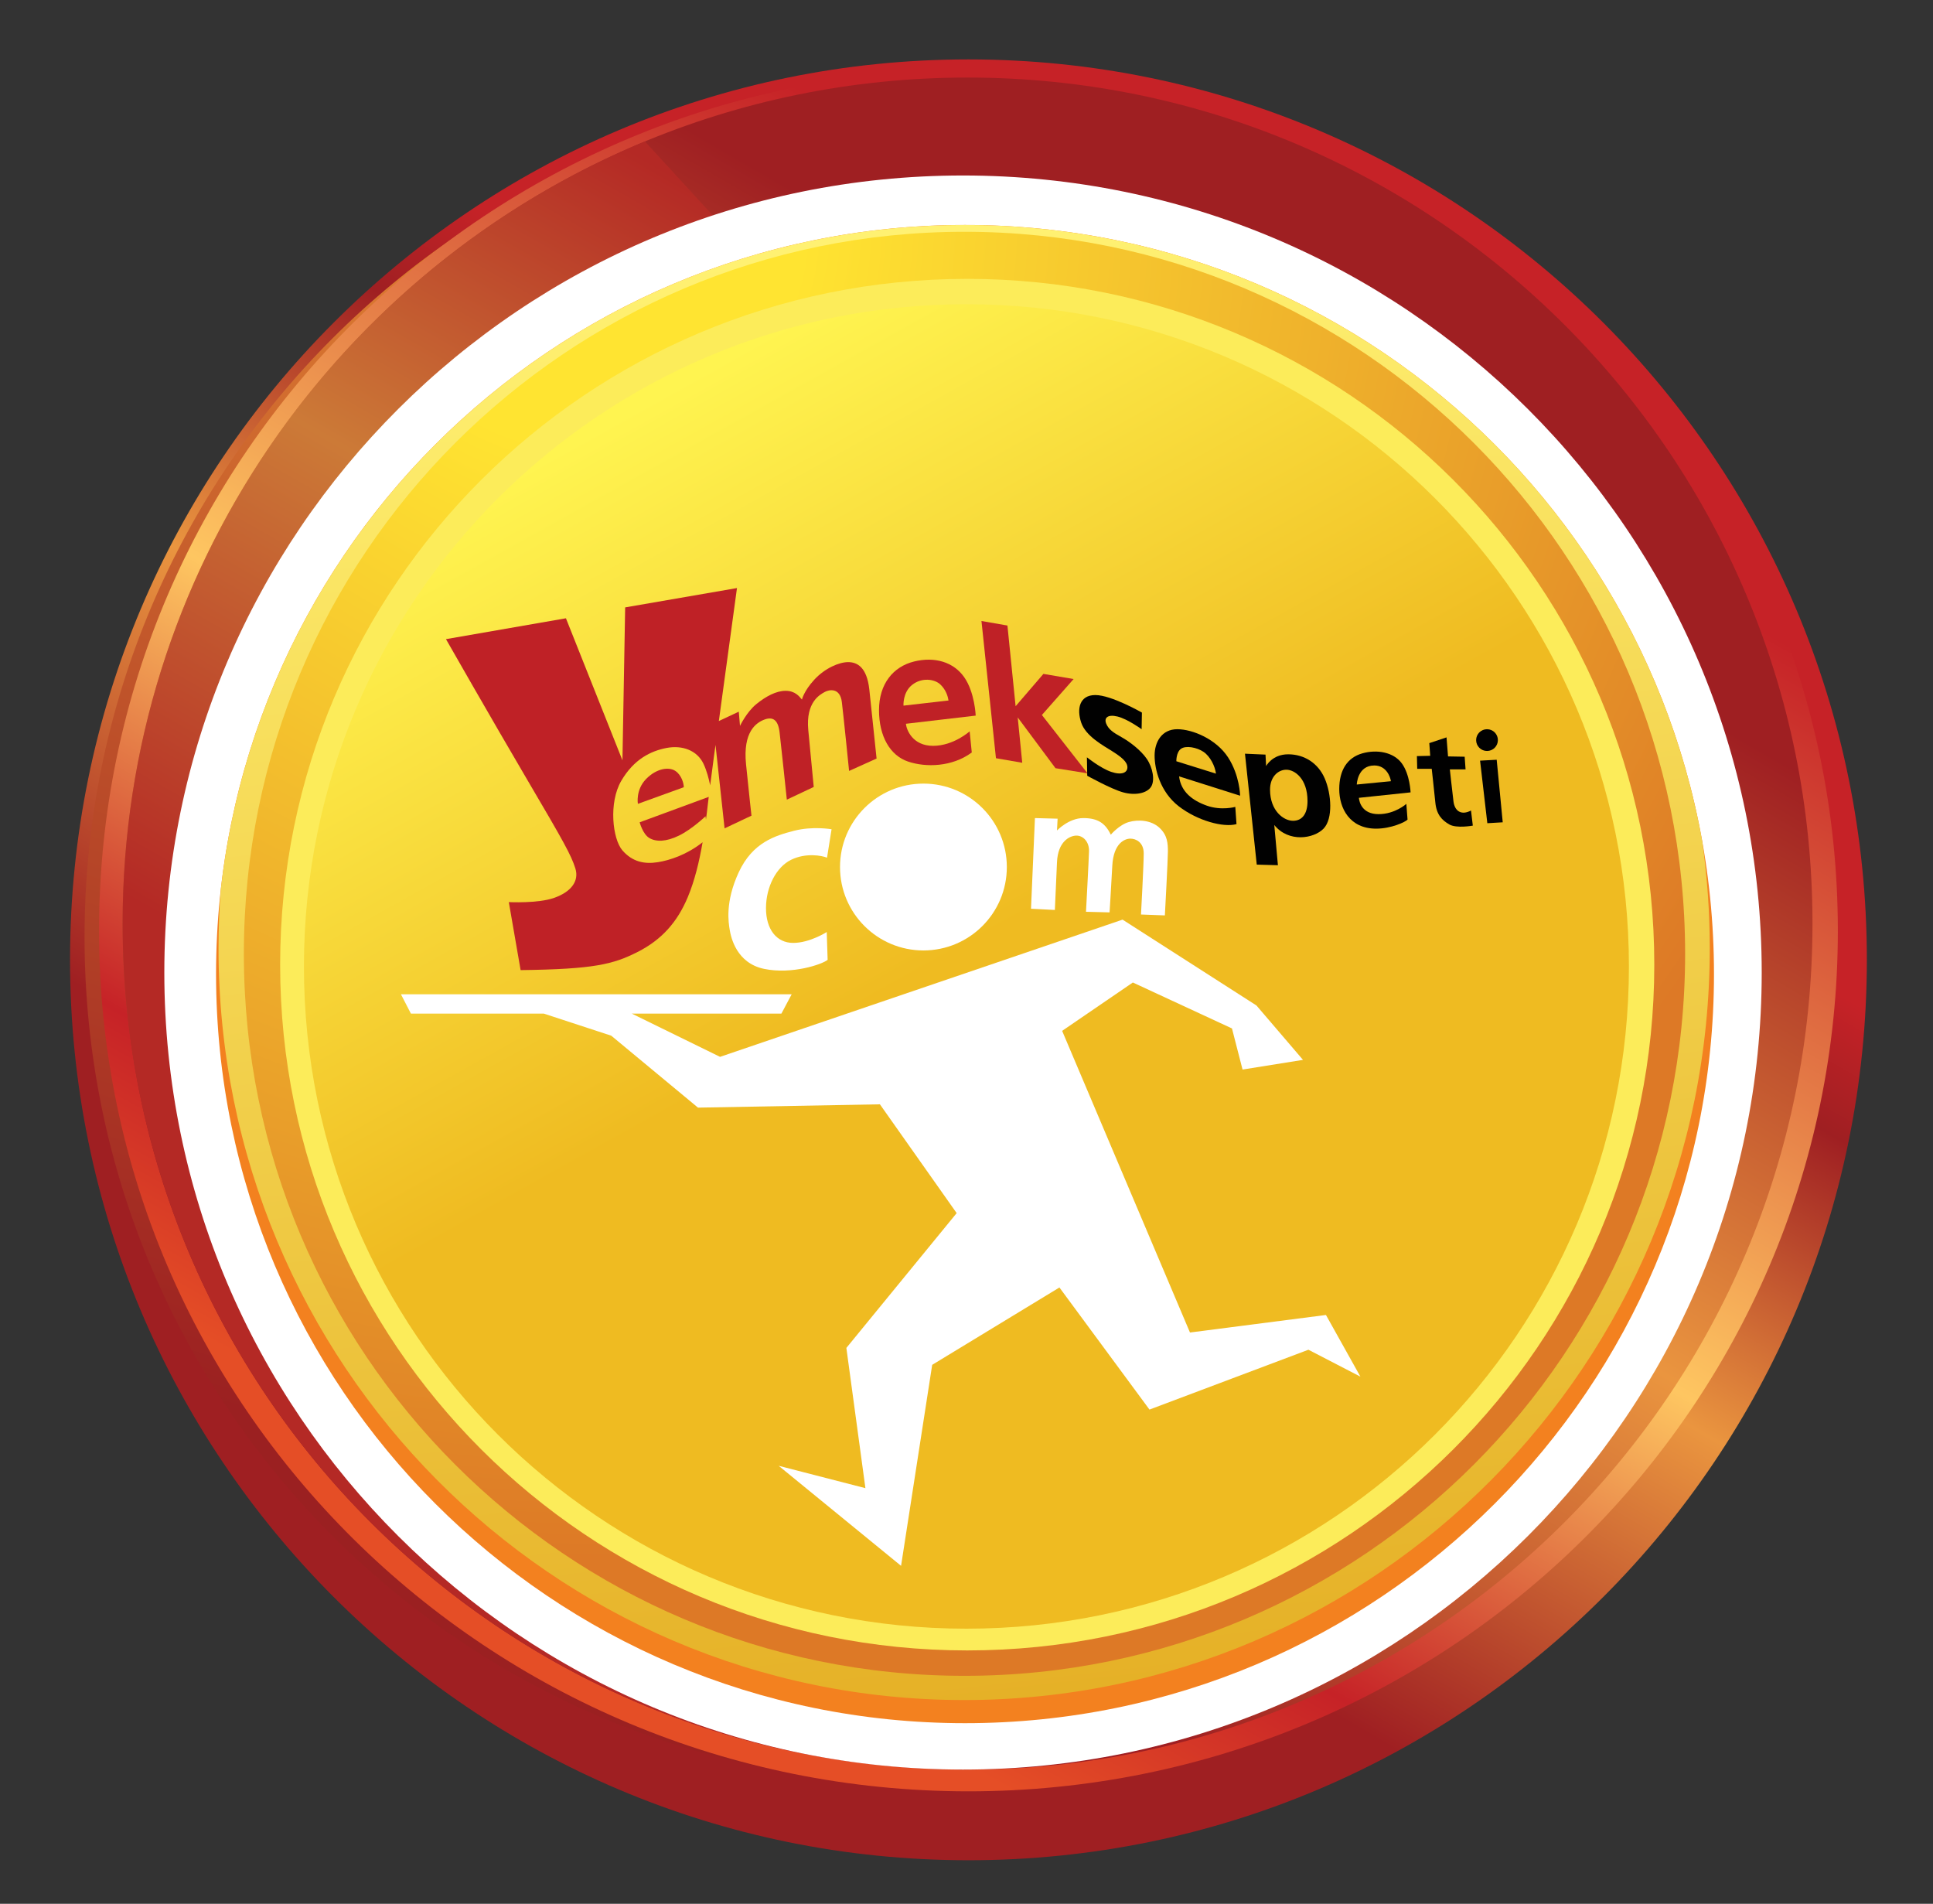 <?xml version="1.0" encoding="utf-8"?>
<!-- Generator: Adobe Illustrator 15.0.0, SVG Export Plug-In . SVG Version: 6.00 Build 0)  -->
<!DOCTYPE svg PUBLIC "-//W3C//DTD SVG 1.1//EN" "http://www.w3.org/Graphics/SVG/1.1/DTD/svg11.dtd">
<svg version="1.1" id="Layer_1" xmlns="http://www.w3.org/2000/svg" xmlns:xlink="http://www.w3.org/1999/xlink" x="0px" y="0px"
	 width="196px" height="193px" viewBox="0 0 196 193" enable-background="new 0 0 196 193" xml:space="preserve">
<rect x="0" y="0" width="196" height="193" fill="#333333" stroke="none"/>
<g>
	<defs>
		<path id="SVGID_1_" d="M7.101,97.304c0,50.412,40.786,91.281,91.097,91.281c50.312,0,91.096-40.869,91.096-91.281
			c0-50.413-40.784-91.281-91.096-91.281C47.887,6.023,7.101,46.891,7.101,97.304"/>
	</defs>
	<clipPath id="SVGID_2_">
		<use xlink:href="#SVGID_1_"  overflow="visible"/>
	</clipPath>
	
		<linearGradient id="SVGID_3_" gradientUnits="userSpaceOnUse" x1="-16" y1="202" x2="-15" y2="202" gradientTransform="matrix(-44.81 77.613 77.613 44.81 -16275.779 -7748.46)">
		<stop  offset="0" style="stop-color:#C62227"/>
		<stop  offset="0.143" style="stop-color:#9F1F22"/>
		<stop  offset="0.511" style="stop-color:#EA953F"/>
		<stop  offset="1" style="stop-color:#9F1F22"/>
	</linearGradient>
	<polygon clip-path="url(#SVGID_2_)" fill="url(#SVGID_3_)" points="268.346,51.664 143.746,267.477 -71.951,142.944 
		52.649,-72.869 	"/>
</g>
<g>
	<defs>
		<path id="SVGID_4_" d="M8.573,95.006c0,47.418,38.439,85.857,85.857,85.857c47.417,0,85.857-38.439,85.857-85.857
			c0-47.417-38.44-85.857-85.857-85.857C47.012,9.149,8.573,47.589,8.573,95.006"/>
	</defs>
	<clipPath id="SVGID_5_">
		<use xlink:href="#SVGID_4_"  overflow="visible"/>
	</clipPath>
	
		<linearGradient id="SVGID_6_" gradientUnits="userSpaceOnUse" x1="-16" y1="202" x2="-15" y2="202" gradientTransform="matrix(-34.012 110.585 110.585 34.012 -22773.26 -5053.667)">
		<stop  offset="0" style="stop-color:#DB7A31"/>
		<stop  offset="1" style="stop-color:#9B2021"/>
	</linearGradient>
	<polygon clip-path="url(#SVGID_5_)" fill="url(#SVGID_6_)" points="228.536,23.989 165.447,229.112 -39.676,166.023 23.413,-39.1 	
		"/>
</g>
<g>
	<defs>
		<path id="SVGID_7_" d="M10.043,94.363c0,48.179,39.469,87.235,88.155,87.235c48.687,0,88.154-39.057,88.154-87.235
			c0-48.179-39.468-87.236-88.154-87.236C49.512,7.127,10.043,46.184,10.043,94.363"/>
	</defs>
	<clipPath id="SVGID_8_">
		<use xlink:href="#SVGID_7_"  overflow="visible"/>
	</clipPath>
	
		<linearGradient id="SVGID_9_" gradientUnits="userSpaceOnUse" x1="-16" y1="202" x2="-15" y2="202" gradientTransform="matrix(-69.632 120.605 120.605 69.632 -25345.297 -12098.497)">
		<stop  offset="0" style="stop-color:#C62227"/>
		<stop  offset="0.511" style="stop-color:#FEC661"/>
		<stop  offset="0.824" style="stop-color:#C62227"/>
		<stop  offset="1" style="stop-color:#E54E26"/>
	</linearGradient>
	<polygon clip-path="url(#SVGID_8_)" fill="url(#SVGID_9_)" points="261.901,50.745 142.275,257.943 -65.505,137.981 
		54.121,-69.217 	"/>
</g>
<g>
	<defs>
		<path id="SVGID_10_" d="M12.433,93.627c0,47.366,38.358,85.766,85.674,85.766c47.315,0,85.673-38.399,85.673-85.766
			c0-47.367-38.357-85.765-85.673-85.765C50.791,7.862,12.433,46.26,12.433,93.627"/>
	</defs>
	<clipPath id="SVGID_11_">
		<use xlink:href="#SVGID_10_"  overflow="visible"/>
	</clipPath>
	
		<linearGradient id="SVGID_12_" gradientUnits="userSpaceOnUse" x1="-16" y1="201.999" x2="-15" y2="201.999" gradientTransform="matrix(-58.884 101.99 101.99 58.884 -21418.002 -10217.441)">
		<stop  offset="0" style="stop-color:#9F1F22"/>
		<stop  offset="0.511" style="stop-color:#EA953F"/>
		<stop  offset="1" style="stop-color:#9F1F22"/>
	</linearGradient>
	<polygon clip-path="url(#SVGID_11_)" fill="url(#SVGID_12_)" points="258.055,50.745 140.943,253.589 -61.842,136.51 
		55.27,-66.333 	"/>
</g>
<g>
	<defs>
		<path id="SVGID_13_" d="M12.433,93.627c0,47.286,38.227,85.635,85.431,85.766c2.166-2.61,2.286-4.78-3.434-4.78
			c-10.48,0-59.751-38.608-67.105-68.943s45.962-82.731,45.962-82.731l-7.895-8.601C34.306,27.205,12.433,57.859,12.433,93.627"/>
	</defs>
	<clipPath id="SVGID_14_">
		<use xlink:href="#SVGID_13_"  overflow="visible"/>
	</clipPath>
	
		<linearGradient id="SVGID_15_" gradientUnits="userSpaceOnUse" x1="-16" y1="201.899" x2="-15" y2="201.899" gradientTransform="matrix(-45.541 78.879 78.879 45.541 -16560.668 -7900.406)">
		<stop  offset="0" style="stop-color:#B42925"/>
		<stop  offset="0.445" style="stop-color:#CC7A37"/>
		<stop  offset="1" style="stop-color:#B42925"/>
	</linearGradient>
	<polygon clip-path="url(#SVGID_14_)" fill="url(#SVGID_15_)" points="171.621,55.601 78.221,217.376 -59.039,138.129 
		34.362,-23.646 	"/>
</g>
<g>
	<defs>
		<rect id="SVGID_16_" x="-16" y="-30" width="224" height="232"/>
	</defs>
	<clipPath id="SVGID_17_">
		<use xlink:href="#SVGID_16_"  overflow="visible"/>
	</clipPath>
	<path clip-path="url(#SVGID_17_)" fill="#FFFFFF" d="M178.632,98.591c0,44.625-36.258,80.802-80.985,80.802
		c-44.726,0-80.985-36.177-80.985-80.802S52.921,17.79,97.646,17.79C142.374,17.79,178.632,53.966,178.632,98.591"/>
</g>
<g>
	<defs>
		<rect id="SVGID_18_" x="-16" y="-30" width="224" height="232"/>
	</defs>
	<clipPath id="SVGID_19_">
		<use xlink:href="#SVGID_18_"  overflow="visible"/>
	</clipPath>
	<path clip-path="url(#SVGID_19_)" fill="#F3811F" d="M173.792,98.748c0,41.942-34.001,75.942-75.942,75.942
		s-75.942-34-75.942-75.942c0-41.941,34.001-75.942,75.942-75.942S173.792,56.807,173.792,98.748"/>
</g>
<g>
	<defs>
		<path id="SVGID_20_" d="M22.386,90.171c-0.151,1.967-0.228,3.956-0.228,5.962c0,42.09,33.848,76.212,75.602,76.212
			s75.604-34.122,75.604-76.212c0-3.679-0.26-7.299-0.76-10.838c-6.35-35.526-37.402-62.489-74.754-62.489
			C58.808,22.806,26.647,52.268,22.386,90.171"/>
	</defs>
	<clipPath id="SVGID_21_">
		<use xlink:href="#SVGID_20_"  overflow="visible"/>
	</clipPath>
	
		<linearGradient id="SVGID_22_" gradientUnits="userSpaceOnUse" x1="-16" y1="202.002" x2="-15" y2="202.002" gradientTransform="matrix(18.201 149.469 149.469 -18.201 -29812.664 6092.341)">
		<stop  offset="0" style="stop-color:#FFF172"/>
		<stop  offset="1" style="stop-color:#E5B026"/>
	</linearGradient>
	<polygon clip-path="url(#SVGID_21_)" fill="url(#SVGID_22_)" points="171.153,4.663 191.307,170.16 24.367,190.488 4.214,24.991 	
		"/>
</g>
<g>
	<defs>
		<path id="SVGID_23_" d="M24.726,96.694c0,40.425,32.714,73.195,73.07,73.195c40.355,0,73.07-32.771,73.07-73.195
			c0-40.426-32.715-73.197-73.07-73.197C57.44,23.497,24.726,56.268,24.726,96.694"/>
	</defs>
	<clipPath id="SVGID_24_">
		<use xlink:href="#SVGID_23_"  overflow="visible"/>
	</clipPath>
	
		<radialGradient id="SVGID_25_" cx="-16" cy="202" r="1" gradientTransform="matrix(135.484 0 0 -135.484 2226.877 27390.49)" gradientUnits="userSpaceOnUse">
		<stop  offset="0" style="stop-color:#FFE431"/>
		<stop  offset="0.165" style="stop-color:#FFE431"/>
		<stop  offset="1" style="stop-color:#DD7926"/>
	</radialGradient>
	<rect x="24.726" y="23.497" clip-path="url(#SVGID_24_)" fill="url(#SVGID_25_)" width="146.14" height="146.393"/>
</g>
<g>
	<defs>
		<rect id="SVGID_26_" x="-16" y="-30" width="224" height="232"/>
	</defs>
	<clipPath id="SVGID_27_">
		<use xlink:href="#SVGID_26_"  overflow="visible"/>
	</clipPath>
	<path clip-path="url(#SVGID_27_)" fill="#FCEC5A" d="M167.74,97.793c0,38.396-31.19,69.522-69.667,69.522
		c-38.476,0-69.667-31.126-69.667-69.522S59.597,28.27,98.073,28.27C136.55,28.27,167.74,59.396,167.74,97.793"/>
</g>
<g>
	<defs>
		<path id="SVGID_28_" d="M30.818,97.976c0,37.077,30.075,67.134,67.174,67.134c37.101,0,67.175-30.057,67.175-67.134
			c0-37.076-30.074-67.134-67.175-67.134C60.893,30.842,30.818,60.9,30.818,97.976"/>
	</defs>
	<clipPath id="SVGID_29_">
		<use xlink:href="#SVGID_28_"  overflow="visible"/>
	</clipPath>
	
		<linearGradient id="SVGID_30_" gradientUnits="userSpaceOnUse" x1="-16" y1="202" x2="-15" y2="202" gradientTransform="matrix(30.703 56.074 56.074 -30.703 -10769.071 7139.697)">
		<stop  offset="0" style="stop-color:#FFF450"/>
		<stop  offset="1" style="stop-color:#EFBB21"/>
	</linearGradient>
	<polygon clip-path="url(#SVGID_29_)" fill="url(#SVGID_30_)" points="134.18,-25.752 221.727,134.141 61.806,221.703 
		-25.742,61.811 	"/>
</g>
<g>
	<defs>
		<rect id="SVGID_31_" x="-16" y="-30" width="224" height="232"/>
	</defs>
	<clipPath id="SVGID_32_">
		<use xlink:href="#SVGID_31_"  overflow="visible"/>
	</clipPath>
	<path clip-path="url(#SVGID_32_)" fill="#FFFFFF" d="M102.09,87.897c0,4.671-3.786,8.456-8.458,8.456
		c-4.67,0-8.457-3.785-8.457-8.456c0-4.67,3.787-8.458,8.457-8.458C98.304,79.44,102.09,83.227,102.09,87.897"/>
	<path clip-path="url(#SVGID_32_)" fill="#FFFFFF" d="M84.318,84.067c0,0-1.899-0.337-3.799,0.153
		c-1.9,0.491-4.198,1.165-5.608,4.198c-1.409,3.034-1.041,5.117-0.919,5.853c0.122,0.735,0.674,3.37,3.493,3.952
		c2.819,0.583,5.883-0.459,6.435-0.919l-0.092-2.818c0,0-1.716,1.103-3.401,1.103c-1.686,0-2.758-1.378-2.758-3.523
		c0-2.145,1.041-4.168,2.543-4.902c1.501-0.736,3.126-0.43,3.646-0.215L84.318,84.067z"/>
	<path clip-path="url(#SVGID_32_)" fill="#FFFFFF" d="M104.541,92.126l0.398-9.192l2.298,0.061l-0.061,1.195
		c0,0,1.194-1.256,2.665-1.256c1.472,0,2.237,0.521,2.789,1.685c0,0,0.857-1.011,1.838-1.287s2.268-0.184,3.094,0.582
		c0.829,0.766,0.859,1.624,0.859,2.421c0,0.797-0.307,6.465-0.307,6.465l-2.421-0.091c0,0,0.276-5.058,0.276-6.19
		c0-1.134-0.797-1.501-1.349-1.501s-1.716,0.428-1.838,2.757c-0.123,2.329-0.276,4.719-0.276,4.719l-2.39-0.061
		c0,0,0.275-5.118,0.307-6.129c0.03-1.011-0.644-1.624-1.318-1.593c-0.674,0.031-1.838,0.613-1.93,2.696
		c-0.092,2.084-0.215,4.842-0.215,4.842L104.541,92.126z"/>
	<polygon clip-path="url(#SVGID_32_)" fill="#FFFFFF" points="40.654,100.797 80.273,100.797 79.231,102.758 64.064,102.758 
		73.011,107.14 113.825,93.229 127.399,101.931 132.119,107.446 125.99,108.427 124.918,104.26 114.867,99.602 107.697,104.505 
		120.659,135.085 134.447,133.308 137.94,139.559 132.67,136.831 116.553,142.898 107.422,130.52 94.521,138.363 91.365,158.74 
		78.955,148.598 87.75,150.865 85.819,136.647 97.003,122.981 89.22,111.951 70.775,112.288 61.98,104.995 55.147,102.758 
		41.666,102.758 	"/>
	<path clip-path="url(#SVGID_32_)" fill="#BF2126" d="M91.611,71.535c0,0-0.093-1.349,0.888-2.115
		c0.98-0.766,2.267-0.582,2.849-0.03c0.583,0.551,0.766,1.225,0.829,1.624L91.611,71.535z M98.321,74.139
		c0,0-1.624,1.471-3.708,1.471c-2.083,0-2.696-1.624-2.758-2.237l7.078-0.827c0,0-0.091-2.36-1.164-3.892
		c-1.072-1.532-2.972-2.114-5.086-1.593c-2.114,0.521-3.554,2.268-3.554,4.933c0,2.666,1.133,4.597,2.941,5.209
		c1.808,0.613,4.474,0.552,6.465-0.919L98.321,74.139z"/>
	<polygon clip-path="url(#SVGID_32_)" fill="#BF2126" points="100.987,76.866 99.517,62.955 102.151,63.414 102.979,71.595 
		105.798,68.317 108.861,68.838 105.645,72.484 110.271,78.398 107.023,77.877 103.193,72.729 103.653,77.326 	"/>
	<path clip-path="url(#SVGID_32_)" fill="#010101" d="M110.21,76.774c0,0,1.379,1.103,2.451,1.471
		c1.072,0.367,1.655,0.091,1.655-0.46c0-0.552-0.613-1.042-1.532-1.624c-0.92-0.582-2.697-1.532-3.156-2.911
		c-0.46-1.379-0.185-2.788,1.439-2.788c1.625,0,4.719,1.777,4.719,1.777l-0.03,1.685c0,0-1.44-1.042-2.451-1.287
		c-1.012-0.245-1.379,0.154-1.134,0.736s0.705,0.888,1.532,1.348s1.961,1.318,2.574,2.206c0.612,0.889,0.857,2.206,0.429,2.85
		c-0.429,0.643-1.594,0.888-2.819,0.551s-3.646-1.685-3.646-1.685L110.21,76.774z"/>
	<path clip-path="url(#SVGID_32_)" fill="#010101" d="M119.279,77.173c0,0-0.03-0.889,0.46-1.256
		c0.49-0.368,1.624-0.154,2.298,0.306s1.165,1.44,1.257,2.206L119.279,77.173z M125.255,81.8c0,0-1.409,0.398-2.88-0.123
		c-1.472-0.52-2.636-1.409-2.819-2.972l6.189,1.961c0,0-0.031-2.053-1.226-3.891c-1.195-1.839-3.585-2.85-5.148-2.85
		c-1.562,0-2.298,1.287-2.298,2.666s0.552,3.677,2.45,5.148c1.901,1.47,4.536,2.175,5.854,1.807L125.255,81.8z"/>
	<path clip-path="url(#SVGID_32_)" fill="#010101" d="M127.431,87.652l-1.195-11.245l2.083,0.092l0.061,1.164
		c0,0,0.613-1.195,2.238-1.195c1.624,0,3.033,0.888,3.707,2.451c0.675,1.563,0.857,4.076-0.122,5.087
		c-0.98,1.011-3.524,1.44-4.995-0.368l0.368,4.075L127.431,87.652z M131.107,83.209c0.95,0,1.471-0.735,1.471-1.992
		c0-2.298-1.318-3.186-2.146-3.186s-1.654,0.704-1.654,2.022C128.778,82.198,130.157,83.209,131.107,83.209"/>
	<path clip-path="url(#SVGID_32_)" fill="#010101" d="M137.572,79.532c0,0,0.062-1.931,1.777-1.931c1.227,0,1.624,1.165,1.687,1.594
		L137.572,79.532z M142.598,81.493c0,0-1.134,1.042-2.819,1.042c-1.685,0-1.96-1.256-1.991-1.655l5.24-0.552
		c0,0-0.062-1.807-0.889-2.941c-0.828-1.134-2.514-1.44-4.015-1.011c-1.501,0.429-2.329,1.685-2.329,3.616
		c0,1.93,1.043,4.014,3.74,4.014c1.53,0,2.971-0.675,3.186-0.92L142.598,81.493z"/>
	<path clip-path="url(#SVGID_32_)" fill="#010101" d="M145.019,76.621l-0.092-1.287l1.746-0.582l0.153,1.93l1.686,0.031L148.604,78
		h-1.594c0,0,0.246,2.267,0.368,3.248c0.122,0.98,0.796,1.44,1.777,0.919l0.184,1.532c0,0-1.654,0.306-2.39-0.122
		c-0.736-0.43-1.287-0.981-1.409-2.207c-0.123-1.225-0.368-3.432-0.368-3.432h-1.471l-0.031-1.286L145.019,76.621z"/>
	<path clip-path="url(#SVGID_32_)" fill="#010101" d="M150.074,77.112l1.686-0.092l0.612,6.342l-1.562,0.092L150.074,77.112z
		 M150.779,73.925c-0.609,0-1.104,0.494-1.104,1.103s0.494,1.103,1.104,1.103s1.102-0.494,1.102-1.103
		S151.389,73.925,150.779,73.925"/>
	<path clip-path="url(#SVGID_32_)" fill="#BF2126" d="M65.841,84.955c0.674,0.398,1.686,0.398,3.003-0.245s2.696-1.961,2.696-1.961
		l0.042,0.328c0.025-0.202,0.058-0.403,0.081-0.603c0.061-0.54,0.129-1.114,0.2-1.69l-7.002,2.578
		C64.861,83.362,65.167,84.557,65.841,84.955"/>
	<path clip-path="url(#SVGID_32_)" fill="#BF2126" d="M68.477,78.153c-0.644-0.429-1.9-0.276-2.972,0.827
		c-1.072,1.103-0.827,2.512-0.827,2.512l4.657-1.685C69.334,79.44,69.121,78.583,68.477,78.153"/>
	<path clip-path="url(#SVGID_32_)" fill="#BF2126" d="M88.148,69.911c-0.245-2.268-1.226-2.788-2.145-2.788
		s-2.359,0.613-3.432,1.777c-1.072,1.164-1.256,2.022-1.256,2.022c-0.276-0.337-0.705-0.889-1.655-0.889
		c-0.95,0-1.991,0.552-2.972,1.349s-1.655,2.206-1.655,2.206l-0.122-1.44l-2.023,0.949l1.839-13.481l-11.338,1.96l-0.275,15.505
		l-5.73-14.402l-12.165,2.115c0,0,4.597,8.058,8.273,14.309c3.677,6.251,4.412,7.569,4.842,8.917
		c0.429,1.349-0.491,2.421-2.145,3.003c-1.655,0.582-4.597,0.43-4.597,0.43l1.196,6.894c7.415-0.092,9.376-0.582,11.858-1.838
		c2.482-1.257,4.045-3.064,5.086-5.546c0.701-1.67,1.168-3.597,1.509-5.579c-1.602,1.271-3.339,1.833-4.542,2.023
		c-1.348,0.215-2.574-0.03-3.585-1.194c-1.011-1.164-1.41-4.842-0.123-7.048c1.287-2.206,3.003-3.033,4.596-3.339
		c1.594-0.307,3.095,0.245,3.739,1.593c0.334,0.699,0.55,1.543,0.683,2.197c0.276-2.172,0.542-4.097,0.542-4.097l0.919,8.457
		l2.727-1.287c0,0-0.214-1.899-0.551-5.209c-0.337-3.309,1.042-4.228,1.869-4.534c0.827-0.307,1.379,0,1.532,1.286
		c0.153,1.287,0.735,6.833,0.735,6.833l2.728-1.286c0,0-0.276-2.881-0.552-5.761s1.226-3.616,1.655-3.861
		c0.429-0.245,1.562-0.49,1.747,1.011c0.183,1.502,0.735,6.987,0.735,6.987l2.788-1.257C88.883,76.896,88.394,72.179,88.148,69.911"
		/>
</g>
</svg>
